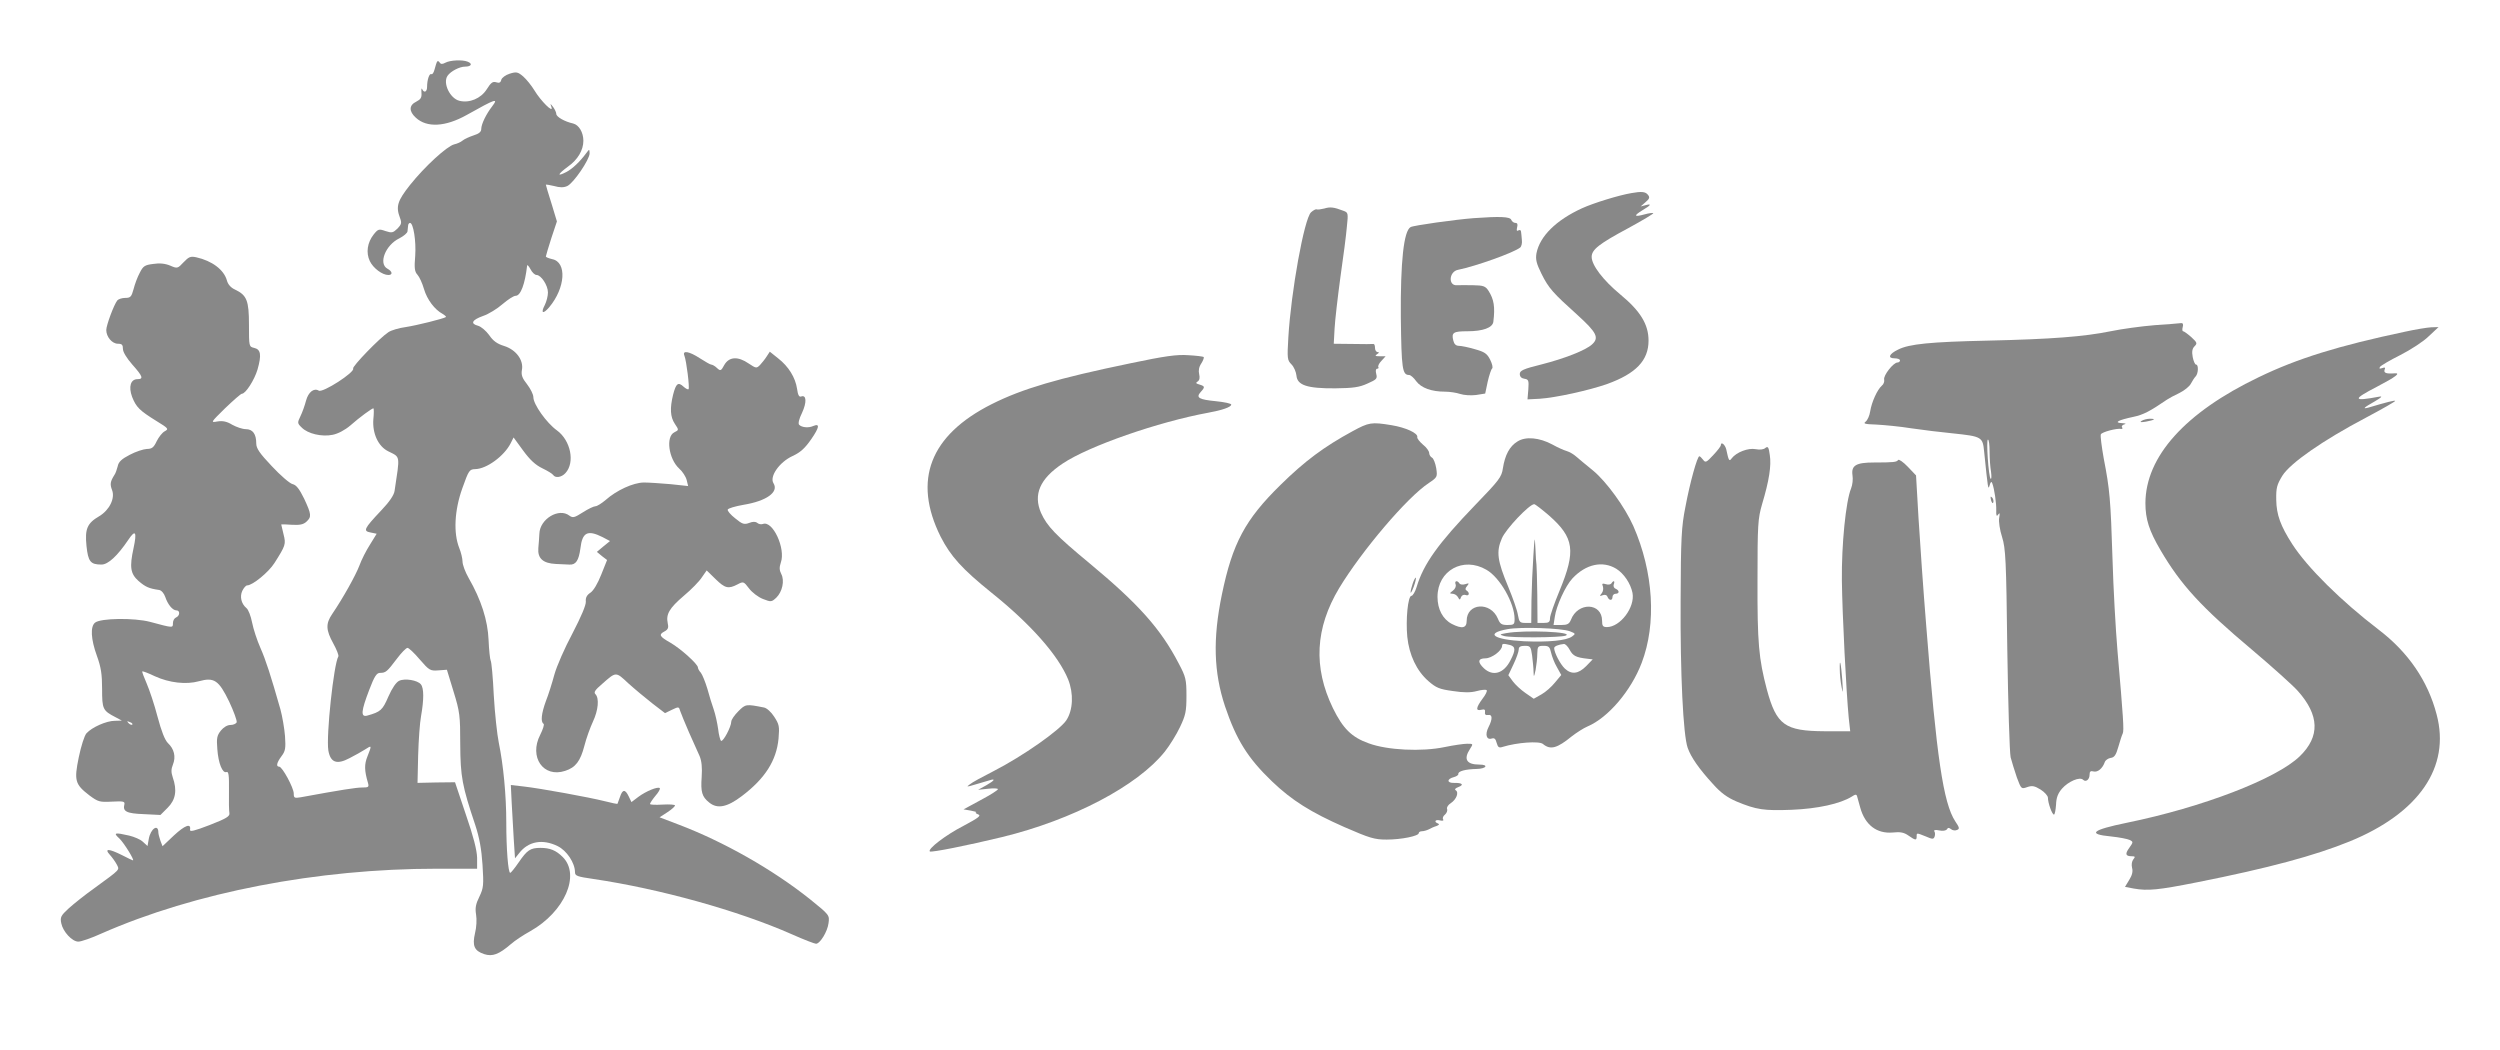 <svg xmlns="http://www.w3.org/2000/svg" width="1200pt" height="504pt" viewBox="0 0 1200 504" preserveAspectRatio="xMidYMid meet"><g transform="translate(0,504) scale(0.1,-0.1)" fill="#888888" stroke="none"><path d="M2098 4744 c-3 -5 -8 -22 -12 -37 -4 -15 -10 -25 -15 -23 -10 6 -21 -27 -21 -61 0 -25 -15 -31 -24 -10 -3 6 -4 -1 -3 -18 2 -24 -4 -32 -25 -43 -35 -17 -36 -46 -2 -77 53 -49 142 -44 244 13 141 79 154 83 122 41 -28 -36 -52 -85 -52 -108 0 -14 -11 -23 -37 -31 -21 -7 -45 -18 -53 -25 -8 -7 -26 -15 -40 -18 -35 -9 -141 -106 -212 -195 -60 -76 -69 -103 -48 -158 9 -24 7 -31 -12 -51 -22 -21 -27 -22 -58 -12 -31 11 -35 10 -56 -16 -31 -39 -38 -88 -19 -128 16 -34 60 -67 89 -67 22 0 20 17 -4 30 -45 24 -10 114 57 146 21 11 39 26 39 34 1 8 2 21 3 28 0 6 5 12 9 12 16 0 30 -87 25 -158 -5 -58 -3 -76 11 -91 9 -10 23 -40 31 -68 15 -51 51 -99 90 -120 11 -7 18 -13 15 -15 -12 -8 -140 -40 -193 -48 -31 -4 -68 -15 -82 -24 -43 -28 -176 -166 -170 -175 10 -17 -146 -118 -165 -106 -23 14 -50 -7 -61 -48 -6 -23 -18 -57 -27 -75 -15 -31 -15 -34 6 -54 29 -30 97 -46 149 -35 25 5 58 22 85 45 44 39 103 82 110 82 3 0 3 -24 0 -53 -5 -67 23 -129 71 -153 60 -30 57 -16 31 -190 -3 -21 -25 -53 -65 -95 -83 -88 -87 -98 -50 -105 l29 -6 -32 -52 c-18 -28 -41 -73 -51 -101 -18 -47 -78 -155 -131 -233 -31 -46 -30 -76 6 -141 16 -29 27 -57 24 -62 -22 -37 -59 -380 -48 -451 10 -58 40 -70 102 -37 26 13 59 32 75 42 32 21 32 20 11 -33 -16 -39 -15 -69 2 -127 6 -21 3 -23 -27 -23 -29 0 -100 -11 -296 -47 -30 -5 -33 -3 -33 18 0 27 -55 129 -70 129 -16 0 -12 19 11 50 19 25 21 38 17 97 -3 37 -13 95 -22 128 -47 165 -70 236 -96 295 -16 36 -34 91 -40 122 -6 31 -18 62 -27 69 -25 21 -33 55 -20 83 7 14 17 26 23 26 26 0 103 63 131 107 54 85 56 91 44 138 -6 24 -11 45 -11 47 0 2 23 1 51 -1 37 -2 55 1 70 15 25 23 24 35 -11 110 -23 47 -38 66 -55 70 -14 3 -59 42 -100 86 -59 62 -75 86 -75 109 0 46 -17 69 -50 69 -16 0 -45 10 -65 21 -26 16 -46 20 -71 16 -34 -6 -34 -6 37 64 40 38 75 69 80 69 18 0 60 66 75 116 20 70 16 97 -16 104 -25 6 -25 7 -25 111 0 116 -10 142 -67 169 -20 9 -34 25 -39 44 -14 51 -71 94 -147 111 -28 6 -36 2 -61 -24 -28 -30 -30 -31 -64 -16 -24 10 -51 13 -82 8 -40 -5 -48 -10 -64 -42 -11 -20 -24 -55 -30 -79 -10 -37 -15 -42 -40 -42 -16 0 -33 -6 -38 -12 -17 -22 -53 -120 -53 -142 0 -33 28 -66 56 -66 19 0 24 -5 24 -25 0 -15 18 -44 45 -75 50 -56 55 -70 25 -70 -33 0 -44 -36 -26 -85 20 -50 35 -65 117 -116 57 -35 60 -38 40 -49 -12 -6 -29 -28 -39 -48 -14 -30 -23 -37 -47 -37 -17 -1 -54 -13 -82 -28 -39 -20 -54 -34 -58 -55 -4 -15 -10 -34 -16 -42 -20 -32 -22 -44 -11 -73 15 -39 -13 -96 -62 -125 -58 -34 -69 -61 -61 -142 8 -76 19 -90 72 -90 32 0 77 42 129 119 34 51 42 39 25 -40 -20 -92 -15 -123 24 -158 33 -28 49 -36 99 -43 11 -2 23 -16 29 -33 12 -36 35 -65 54 -65 18 0 17 -26 -2 -34 -8 -3 -15 -15 -15 -27 0 -24 2 -24 -110 6 -76 20 -238 18 -264 -4 -23 -19 -20 -79 9 -159 20 -55 25 -89 25 -159 0 -97 3 -104 65 -136 l30 -16 -34 -1 c-40 0 -110 -31 -136 -60 -10 -11 -26 -62 -37 -115 -23 -112 -18 -130 51 -183 42 -31 49 -33 108 -30 55 3 63 1 60 -13 -9 -34 10 -44 93 -47 l80 -4 35 35 c38 38 46 83 24 146 -8 24 -8 39 1 61 15 37 6 75 -24 103 -15 15 -31 56 -50 127 -15 58 -39 129 -52 159 -13 30 -23 56 -21 58 2 2 29 -8 60 -23 70 -32 151 -41 212 -24 73 20 95 5 145 -98 22 -47 38 -91 36 -99 -3 -7 -16 -13 -30 -13 -15 0 -33 -11 -46 -27 -19 -24 -21 -37 -17 -88 5 -70 25 -118 44 -111 10 4 13 -14 12 -87 -1 -51 0 -100 2 -110 3 -15 -14 -26 -94 -57 -75 -29 -97 -34 -95 -23 6 33 -24 22 -77 -27 l-55 -52 -10 26 c-5 15 -10 33 -10 40 0 43 -37 19 -46 -31 l-6 -34 -22 20 c-11 11 -41 24 -66 30 -70 16 -78 14 -47 -14 22 -21 74 -105 65 -105 -2 0 -25 11 -52 25 -64 32 -87 33 -59 2 11 -12 26 -33 33 -46 14 -28 22 -20 -108 -115 -45 -32 -100 -76 -123 -97 -37 -34 -41 -42 -35 -71 8 -40 52 -88 82 -88 13 0 63 17 111 39 450 198 1037 311 1609 311 l194 0 0 53 c-1 36 -17 100 -54 207 l-52 155 -90 -1 -90 -2 3 132 c2 72 8 157 14 189 14 79 14 134 -1 152 -16 20 -77 30 -104 17 -14 -6 -34 -35 -52 -76 -28 -65 -37 -73 -101 -91 -33 -9 -30 21 9 123 25 66 36 82 52 82 28 0 34 6 81 68 21 28 44 52 51 52 6 0 33 -25 59 -56 45 -52 50 -55 89 -52 l41 3 32 -105 c30 -97 32 -116 32 -252 1 -157 9 -200 72 -388 20 -61 30 -116 35 -192 6 -97 5 -110 -15 -152 -18 -36 -21 -55 -16 -86 4 -23 2 -62 -5 -89 -14 -61 -4 -85 44 -101 40 -13 71 -1 128 48 18 16 60 44 93 62 165 93 242 270 156 356 -32 32 -61 44 -107 44 -49 0 -64 -11 -104 -69 -19 -28 -38 -51 -41 -51 -10 0 -19 115 -19 242 0 131 -14 276 -36 383 -8 39 -19 141 -24 227 -4 86 -11 162 -15 167 -3 6 -8 50 -10 99 -4 94 -35 192 -96 298 -16 28 -29 63 -29 78 0 14 -7 44 -16 66 -28 71 -23 180 15 286 31 87 34 91 62 92 55 1 139 63 170 124 l14 28 46 -63 c33 -45 59 -69 92 -85 25 -12 48 -26 52 -32 10 -16 40 -12 59 9 47 51 25 157 -41 205 -50 36 -113 125 -113 159 0 14 -14 41 -30 62 -24 30 -29 45 -25 69 9 47 -28 97 -85 115 -33 10 -53 24 -72 52 -15 21 -39 41 -53 45 -39 10 -30 28 23 47 27 9 69 35 94 57 26 22 53 40 63 40 24 0 45 57 55 145 0 6 8 -2 16 -17 8 -16 21 -28 29 -28 22 0 55 -50 55 -84 0 -17 -7 -44 -15 -60 -21 -40 -9 -46 21 -11 78 93 86 217 14 231 -16 4 -30 9 -30 13 0 3 12 43 26 87 l27 81 -26 86 c-15 47 -27 87 -27 90 0 2 18 -1 39 -6 28 -8 47 -8 64 0 30 14 107 127 107 157 -1 21 -1 21 -16 1 -30 -41 -67 -76 -96 -91 -47 -24 -42 -11 8 26 47 33 74 79 74 124 0 40 -21 76 -49 83 -41 9 -81 32 -81 46 0 7 -7 22 -15 33 -15 19 -15 19 -8 -1 10 -31 -52 31 -82 81 -14 23 -38 53 -54 67 -26 22 -33 23 -65 13 -19 -6 -37 -19 -40 -29 -3 -14 -10 -17 -25 -12 -16 5 -25 -2 -45 -34 -28 -44 -83 -67 -131 -55 -45 11 -81 85 -57 120 15 22 58 44 84 44 30 0 38 14 12 24 -25 10 -84 7 -106 -5 -15 -8 -22 -8 -28 1 -4 7 -10 8 -12 4z m-1463 -3182 c-3 -3 -11 0 -18 7 -9 10 -8 11 6 5 10 -3 15 -9 12 -12z" fill="#888888"></path><path d="M7830 4113 c-59 -10 -180 -47 -237 -73 -124 -57 -202 -134 -218 -216 -5 -30 0 -49 24 -98 35 -70 54 -91 174 -199 91 -83 104 -108 69 -140 -30 -28 -132 -68 -242 -96 -89 -22 -105 -30 -105 -46 0 -13 8 -21 22 -23 20 -3 22 -8 19 -51 l-4 -48 59 3 c76 5 236 40 324 71 138 50 198 113 198 208 0 78 -39 142 -136 222 -82 68 -137 140 -137 180 0 35 36 63 176 138 68 37 123 70 120 72 -2 2 -21 0 -42 -6 -51 -14 -54 -7 -10 20 41 24 46 33 14 24 l-23 -6 24 21 c19 16 21 23 11 35 -12 15 -30 17 -80 8z" fill="#888888"></path><path d="M6356 4039 c-16 -4 -32 -6 -36 -4 -4 2 -16 -4 -27 -14 -33 -31 -96 -381 -109 -601 -6 -101 -5 -109 15 -129 12 -12 22 -36 24 -54 4 -46 51 -62 187 -61 85 1 115 5 154 23 43 19 48 23 42 46 -4 15 -2 25 4 25 6 0 9 4 6 8 -3 5 4 19 15 30 l20 22 -28 0 c-22 0 -25 2 -13 10 10 6 11 10 3 10 -7 0 -13 9 -13 20 0 11 -3 19 -7 19 -5 -1 -49 -1 -99 0 l-92 1 4 73 c2 39 15 151 28 247 14 96 28 205 31 242 7 65 6 68 -16 76 -47 18 -64 20 -93 11z" fill="#888888"></path><path d="M7075 3993 c-91 -7 -290 -35 -304 -43 -33 -18 -49 -165 -47 -432 3 -249 7 -278 40 -278 7 0 22 -13 34 -30 24 -32 73 -50 138 -50 23 0 55 -5 73 -11 18 -6 51 -8 76 -5 l44 7 12 57 c7 31 17 60 21 63 5 3 1 22 -9 42 -15 30 -27 38 -74 51 -30 9 -65 16 -76 16 -14 0 -23 8 -27 25 -10 39 0 45 68 45 74 0 120 17 124 45 9 72 3 108 -23 149 -15 23 -25 26 -74 27 -31 1 -66 0 -77 0 -44 -4 -39 66 5 74 84 17 267 82 298 107 6 5 10 21 8 36 -1 15 -3 33 -4 40 0 7 -6 10 -13 6 -8 -5 -9 0 -6 14 4 15 2 22 -8 22 -8 0 -17 7 -20 15 -6 15 -54 17 -179 8z" fill="#888888"></path><path d="M10341 3479 c-62 -5 -157 -18 -210 -29 -128 -26 -284 -38 -590 -45 -275 -6 -377 -16 -430 -43 -44 -21 -52 -42 -17 -42 14 0 26 -4 26 -10 0 -5 -5 -10 -12 -10 -20 0 -69 -63 -64 -82 2 -10 -3 -23 -11 -29 -22 -19 -49 -79 -56 -123 -3 -21 -13 -43 -22 -50 -13 -10 -4 -12 52 -14 37 -2 113 -9 168 -18 55 -8 144 -19 197 -24 142 -15 145 -17 152 -89 18 -176 19 -186 26 -161 5 18 9 21 13 10 10 -27 20 -95 19 -130 -1 -26 2 -31 9 -20 8 11 9 7 5 -16 -3 -17 3 -58 14 -92 17 -54 20 -109 25 -539 4 -263 11 -496 16 -518 6 -22 19 -65 30 -97 21 -56 21 -56 50 -46 23 8 35 6 64 -12 19 -12 35 -30 35 -39 0 -25 20 -81 29 -81 4 0 8 21 10 47 1 34 9 55 29 78 30 34 85 58 101 42 13 -13 31 1 31 25 0 15 5 19 19 15 20 -5 43 14 54 45 3 9 16 18 28 20 18 2 26 14 37 53 8 28 17 56 21 64 7 14 3 73 -25 396 -9 105 -20 304 -24 443 -9 284 -13 332 -42 481 -10 57 -17 109 -14 116 4 11 78 31 99 26 5 -1 6 3 3 8 -4 5 2 12 11 14 11 3 5 5 -12 6 -41 2 -17 15 55 30 48 10 80 27 162 83 9 6 36 21 60 32 24 12 48 32 54 44 7 13 17 29 23 35 13 13 15 57 2 57 -5 0 -12 16 -16 36 -5 27 -2 41 9 52 14 14 12 18 -16 44 -17 15 -35 28 -39 28 -4 0 -5 9 -2 20 4 13 1 20 -8 19 -8 -1 -65 -6 -128 -10z m-791 -606 c0 -32 3 -76 7 -98 3 -22 2 -37 -2 -33 -10 10 -22 188 -13 188 5 0 8 -26 8 -57z" fill="#888888"></path><path d="M11545 3448 c-321 -68 -516 -128 -704 -219 -352 -169 -542 -380 -543 -604 0 -77 18 -133 72 -225 99 -169 197 -275 441 -480 97 -82 195 -170 219 -197 103 -116 107 -218 9 -313 -111 -108 -467 -245 -829 -319 -170 -35 -193 -55 -77 -66 39 -4 80 -12 90 -17 17 -9 17 -10 -2 -37 -22 -30 -19 -41 12 -41 16 0 17 -3 7 -15 -7 -9 -10 -25 -6 -41 5 -17 0 -36 -14 -58 l-20 -33 42 -8 c68 -12 118 -7 304 30 343 68 565 128 732 196 333 136 485 357 418 609 -42 162 -137 300 -279 408 -179 137 -341 297 -414 410 -56 87 -76 141 -77 213 -1 57 3 72 29 115 38 61 194 170 403 280 79 42 142 78 139 80 -3 3 -40 -6 -127 -32 -33 -9 -25 -1 30 30 32 19 38 25 20 22 -128 -24 -130 -14 -10 48 90 47 116 67 83 64 -39 -3 -52 2 -47 17 5 11 2 13 -12 8 -12 -4 -15 -3 -10 6 4 6 48 32 98 57 49 25 111 65 136 90 l47 44 -35 -1 c-19 -1 -75 -10 -125 -21z" fill="#888888"></path><path d="M3285 3333 c10 -25 26 -155 20 -161 -3 -3 -14 3 -24 12 -26 24 -36 16 -50 -38 -16 -65 -14 -107 8 -140 20 -30 20 -30 -2 -41 -42 -20 -28 -127 23 -174 16 -14 32 -39 36 -55 l7 -29 -84 9 c-46 4 -104 8 -129 8 -51 -1 -130 -37 -183 -84 -19 -16 -41 -30 -49 -30 -8 0 -35 -13 -60 -29 -41 -26 -48 -28 -65 -16 -50 39 -142 -16 -144 -87 -1 -18 -3 -49 -5 -69 -4 -49 22 -73 84 -76 26 -1 55 -3 65 -3 31 -2 45 19 53 78 9 77 34 90 106 54 l36 -19 -32 -26 -31 -26 24 -20 25 -19 -28 -70 c-17 -43 -37 -77 -52 -87 -17 -11 -24 -24 -22 -43 1 -17 -23 -73 -64 -152 -37 -69 -76 -158 -87 -198 -11 -41 -29 -98 -41 -128 -21 -58 -26 -99 -11 -108 5 -3 -3 -27 -16 -53 -55 -107 15 -208 120 -173 50 16 73 47 92 120 9 36 28 88 41 116 26 55 31 113 12 132 -9 9 -2 20 32 49 68 60 65 60 126 3 31 -28 83 -71 116 -97 l60 -46 33 16 c33 16 34 15 40 -6 4 -12 23 -58 42 -102 20 -44 42 -95 51 -114 10 -24 13 -55 10 -101 -5 -71 1 -94 36 -122 39 -32 86 -23 157 31 111 84 166 170 176 276 5 59 3 68 -21 105 -14 22 -36 42 -49 44 -86 17 -88 17 -123 -18 -19 -19 -34 -41 -34 -50 0 -24 -39 -98 -49 -92 -4 3 -11 29 -14 57 -4 28 -13 70 -21 93 -8 22 -22 68 -31 101 -10 33 -24 67 -31 76 -8 8 -14 20 -14 25 0 16 -82 90 -132 119 -53 30 -58 39 -27 55 16 9 19 18 14 39 -9 43 8 72 77 131 36 30 75 70 87 89 l23 33 42 -41 c46 -45 62 -49 106 -26 28 15 30 14 55 -19 14 -19 44 -42 67 -51 39 -15 41 -15 64 6 29 28 41 82 24 114 -9 18 -10 31 -2 55 24 67 -39 203 -86 185 -8 -3 -20 -1 -27 5 -9 7 -21 7 -39 0 -24 -9 -33 -6 -67 22 -22 17 -38 36 -36 42 2 6 36 16 76 23 110 18 170 61 144 103 -21 32 28 102 91 131 39 18 60 38 90 81 40 58 42 77 9 63 -22 -10 -54 -7 -67 6 -6 5 -1 28 14 58 23 50 21 87 -4 78 -10 -4 -16 6 -20 36 -8 55 -41 108 -91 147 l-40 32 -15 -23 c-8 -13 -23 -31 -32 -41 -17 -17 -19 -16 -54 7 -52 36 -94 33 -117 -6 -16 -30 -19 -31 -36 -15 -9 9 -22 16 -27 16 -5 0 -29 14 -54 30 -52 34 -86 40 -75 13z" fill="#888888"></path><path d="M5425 3296 c-348 -72 -518 -122 -665 -196 -296 -149 -380 -365 -245 -636 48 -94 103 -155 243 -268 190 -152 322 -302 369 -417 27 -68 24 -147 -9 -197 -33 -48 -206 -170 -348 -243 -53 -27 -105 -55 -115 -64 -18 -13 -15 -13 25 -1 25 7 55 16 68 20 34 11 26 -1 -15 -24 l-38 -21 48 5 c26 3 47 2 47 -2 0 -5 -37 -28 -82 -52 l-83 -45 35 -6 c19 -4 31 -7 25 -8 -5 -1 -1 -6 10 -10 16 -6 3 -16 -70 -55 -84 -43 -173 -111 -162 -123 7 -6 182 29 347 69 340 83 650 246 781 410 23 29 56 82 73 118 27 57 31 75 31 150 0 78 -3 91 -37 155 -86 166 -193 286 -428 481 -163 135 -204 178 -233 242 -38 88 -6 164 104 237 125 84 459 200 699 244 66 12 110 27 110 39 0 5 -33 12 -72 16 -83 8 -99 17 -75 44 22 24 21 28 -5 36 -18 5 -20 8 -9 15 9 6 11 18 7 35 -4 17 -1 35 10 51 9 14 14 28 12 31 -3 3 -37 7 -74 9 -55 4 -112 -4 -279 -39z" fill="#888888"></path><path d="M10280 3020 c-11 -7 -5 -8 20 -4 43 8 51 14 19 14 -13 0 -31 -5 -39 -10z" fill="#888888"></path><path d="M6492 2970 c-136 -74 -228 -142 -346 -258 -169 -166 -230 -279 -281 -526 -44 -213 -39 -373 15 -536 54 -160 109 -249 226 -361 95 -91 186 -148 347 -219 122 -53 144 -60 203 -60 70 0 154 17 154 31 0 5 7 9 15 9 8 0 23 4 33 9 9 5 26 13 37 16 13 5 15 9 8 12 -22 8 -14 21 9 15 13 -3 19 -1 15 5 -4 6 0 16 9 23 8 7 13 19 10 27 -3 7 5 20 18 28 27 18 40 52 23 62 -6 4 -1 10 13 15 29 11 19 21 -20 20 -36 -1 -36 19 -1 28 12 3 22 10 21 15 -2 13 34 23 88 24 47 1 59 21 13 21 -62 0 -77 26 -45 75 16 25 16 25 -14 25 -16 0 -65 -7 -108 -16 -110 -23 -275 -15 -364 18 -82 29 -124 71 -172 169 -95 196 -85 384 30 576 109 180 327 437 431 505 40 27 41 29 35 70 -4 24 -13 47 -20 51 -8 4 -14 15 -14 23 0 8 -13 27 -30 40 -16 14 -29 30 -27 36 4 19 -56 46 -123 57 -97 16 -109 14 -188 -29z" fill="#888888"></path><path d="M7284 2921 c-38 -23 -60 -65 -70 -128 -6 -43 -18 -58 -133 -177 -178 -185 -248 -283 -281 -393 -7 -24 -19 -43 -25 -43 -17 0 -28 -113 -20 -197 9 -87 45 -163 101 -212 38 -33 53 -39 118 -48 52 -8 86 -8 115 0 22 6 43 8 47 4 4 -3 -5 -22 -20 -41 -31 -42 -34 -60 -6 -53 15 4 20 1 18 -11 -2 -11 3 -16 15 -14 21 4 22 -19 2 -58 -18 -35 -10 -63 15 -55 13 4 19 -1 24 -21 6 -21 11 -25 29 -19 68 21 175 29 193 14 36 -30 68 -21 139 37 22 17 56 39 75 47 99 42 209 171 260 305 72 189 57 436 -40 657 -41 92 -129 213 -193 266 -34 28 -71 58 -82 68 -11 10 -31 22 -45 26 -14 4 -45 18 -68 31 -63 34 -129 40 -168 15z m152 -356 c120 -106 129 -169 50 -360 -25 -60 -46 -120 -46 -132 0 -19 -6 -23 -30 -23 l-30 0 -1 135 c-1 74 -3 140 -4 145 -1 6 -4 40 -5 78 -3 62 -4 60 -10 -38 -4 -58 -8 -153 -9 -212 l-1 -108 -29 0 c-25 0 -29 4 -35 38 -3 21 -24 81 -46 134 -53 127 -59 170 -31 234 19 45 131 163 155 164 5 0 37 -25 72 -55z m-301 -260 c65 -37 135 -161 135 -236 0 -26 -3 -29 -34 -29 -28 0 -36 5 -46 30 -35 84 -150 76 -150 -10 0 -35 -22 -40 -71 -15 -44 23 -69 71 -69 130 0 127 124 195 235 130z m623 5 c37 -23 69 -71 78 -116 13 -69 -59 -164 -123 -164 -19 0 -23 6 -23 30 0 88 -117 92 -150 4 -8 -19 -17 -24 -46 -24 l-37 0 6 39 c7 52 51 149 85 185 64 68 144 86 210 46z m-223 -300 c28 -11 29 -12 11 -25 -27 -20 -114 -28 -231 -23 -148 8 -189 38 -79 58 63 12 260 5 299 -10z m-287 -66 c27 -8 28 -24 2 -74 -32 -63 -84 -78 -127 -38 -32 30 -29 48 7 48 30 0 80 37 80 60 0 11 6 12 38 4z m287 -24 c15 -28 30 -36 85 -42 l25 -3 -32 -33 c-37 -37 -70 -41 -102 -11 -22 21 -51 77 -51 98 0 9 20 17 47 20 7 0 19 -12 28 -29z m-181 -26 c3 -26 7 -61 7 -78 1 -29 2 -28 10 9 4 22 8 57 8 78 1 34 3 37 30 37 25 0 30 -5 36 -32 4 -18 16 -50 28 -70 l21 -38 -30 -36 c-16 -20 -45 -46 -65 -57 l-37 -21 -39 27 c-22 15 -49 40 -61 56 l-22 30 25 53 c14 29 25 61 25 71 0 12 8 17 29 17 26 0 29 -3 35 -46z" fill="#888888"></path><path d="M6987 2235 c3 -9 -2 -22 -13 -30 -17 -13 -17 -14 -2 -15 9 0 21 -7 26 -16 8 -15 10 -15 15 0 4 9 13 13 22 10 17 -7 21 11 5 21 -8 5 -7 12 2 22 11 14 10 15 -9 9 -12 -4 -24 -2 -28 4 -10 16 -25 12 -18 -5z" fill="#888888"></path><path d="M7735 2240 c-4 -6 -16 -8 -27 -4 -17 5 -20 3 -14 -11 3 -10 1 -25 -6 -33 -11 -13 -10 -15 5 -9 11 4 20 1 23 -8 8 -19 24 -19 24 0 0 8 7 15 15 15 19 0 19 16 0 24 -8 3 -12 12 -9 21 7 17 -1 21 -11 5z" fill="#888888"></path><path d="M7230 2001 c-33 -6 -34 -7 -10 -14 33 -9 270 -8 295 2 45 18 -198 28 -285 12z" fill="#888888"></path><path d="M8260 2903 c0 -5 -16 -26 -36 -47 -33 -36 -38 -38 -49 -23 -7 9 -15 17 -18 17 -10 0 -45 -125 -67 -243 -19 -95 -22 -148 -23 -450 -2 -350 12 -645 34 -707 16 -45 54 -100 121 -173 38 -43 69 -65 113 -84 96 -40 132 -45 265 -40 125 5 233 29 288 63 18 12 23 12 26 2 2 -7 9 -32 15 -54 23 -84 80 -127 157 -120 36 4 54 0 75 -15 33 -23 39 -24 39 -4 0 18 -1 18 44 0 32 -14 37 -14 42 -1 3 8 3 20 -1 25 -4 7 4 9 23 5 18 -4 32 -1 37 5 5 9 10 9 20 1 7 -6 20 -8 28 -4 14 5 13 11 -8 42 -57 87 -90 311 -139 937 -14 171 -30 403 -37 516 l-12 207 -40 42 c-22 23 -43 37 -46 32 -7 -10 -20 -12 -116 -12 -86 0 -110 -14 -103 -62 3 -18 0 -46 -7 -63 -25 -61 -46 -269 -44 -442 2 -164 21 -536 33 -660 l7 -63 -123 0 c-191 1 -231 30 -277 200 -39 148 -46 224 -45 525 0 269 2 295 22 365 34 113 45 185 37 236 -5 38 -9 43 -21 34 -8 -8 -27 -10 -47 -6 -36 7 -92 -15 -114 -43 -13 -18 -15 -14 -27 42 -6 24 -26 39 -26 20z" fill="#888888"></path><path d="M9557 2639 c4 -13 8 -18 11 -10 2 7 -1 18 -6 23 -8 8 -9 4 -5 -13z" fill="#888888"></path><path d="M6781 2239 c-6 -18 -11 -37 -10 -43 0 -6 7 7 15 28 8 22 12 41 10 43 -2 2 -9 -10 -15 -28z" fill="#888888"></path><path d="M8831 1824 c0 -21 4 -59 9 -84 6 -34 7 -25 3 35 -6 84 -14 115 -12 49z" fill="#888888"></path><path d="M2456 1188 c3 -45 7 -125 10 -176 l6 -92 20 25 c44 57 112 69 184 34 44 -21 84 -81 84 -126 0 -17 11 -21 88 -32 317 -47 694 -151 954 -266 56 -25 108 -45 115 -45 19 0 55 58 60 99 5 38 5 39 -88 114 -179 143 -415 277 -634 360 l-89 34 37 24 c20 13 37 28 37 33 0 4 -27 6 -60 4 -33 -2 -60 -1 -60 3 0 4 12 22 26 39 15 17 24 33 21 37 -9 9 -67 -15 -103 -42 l-33 -25 -13 27 c-17 36 -30 35 -42 -2 -6 -16 -11 -31 -12 -33 -1 -2 -28 4 -60 12 -75 19 -311 62 -391 71 l-61 7 4 -84z" fill="#888888"></path></g></svg>